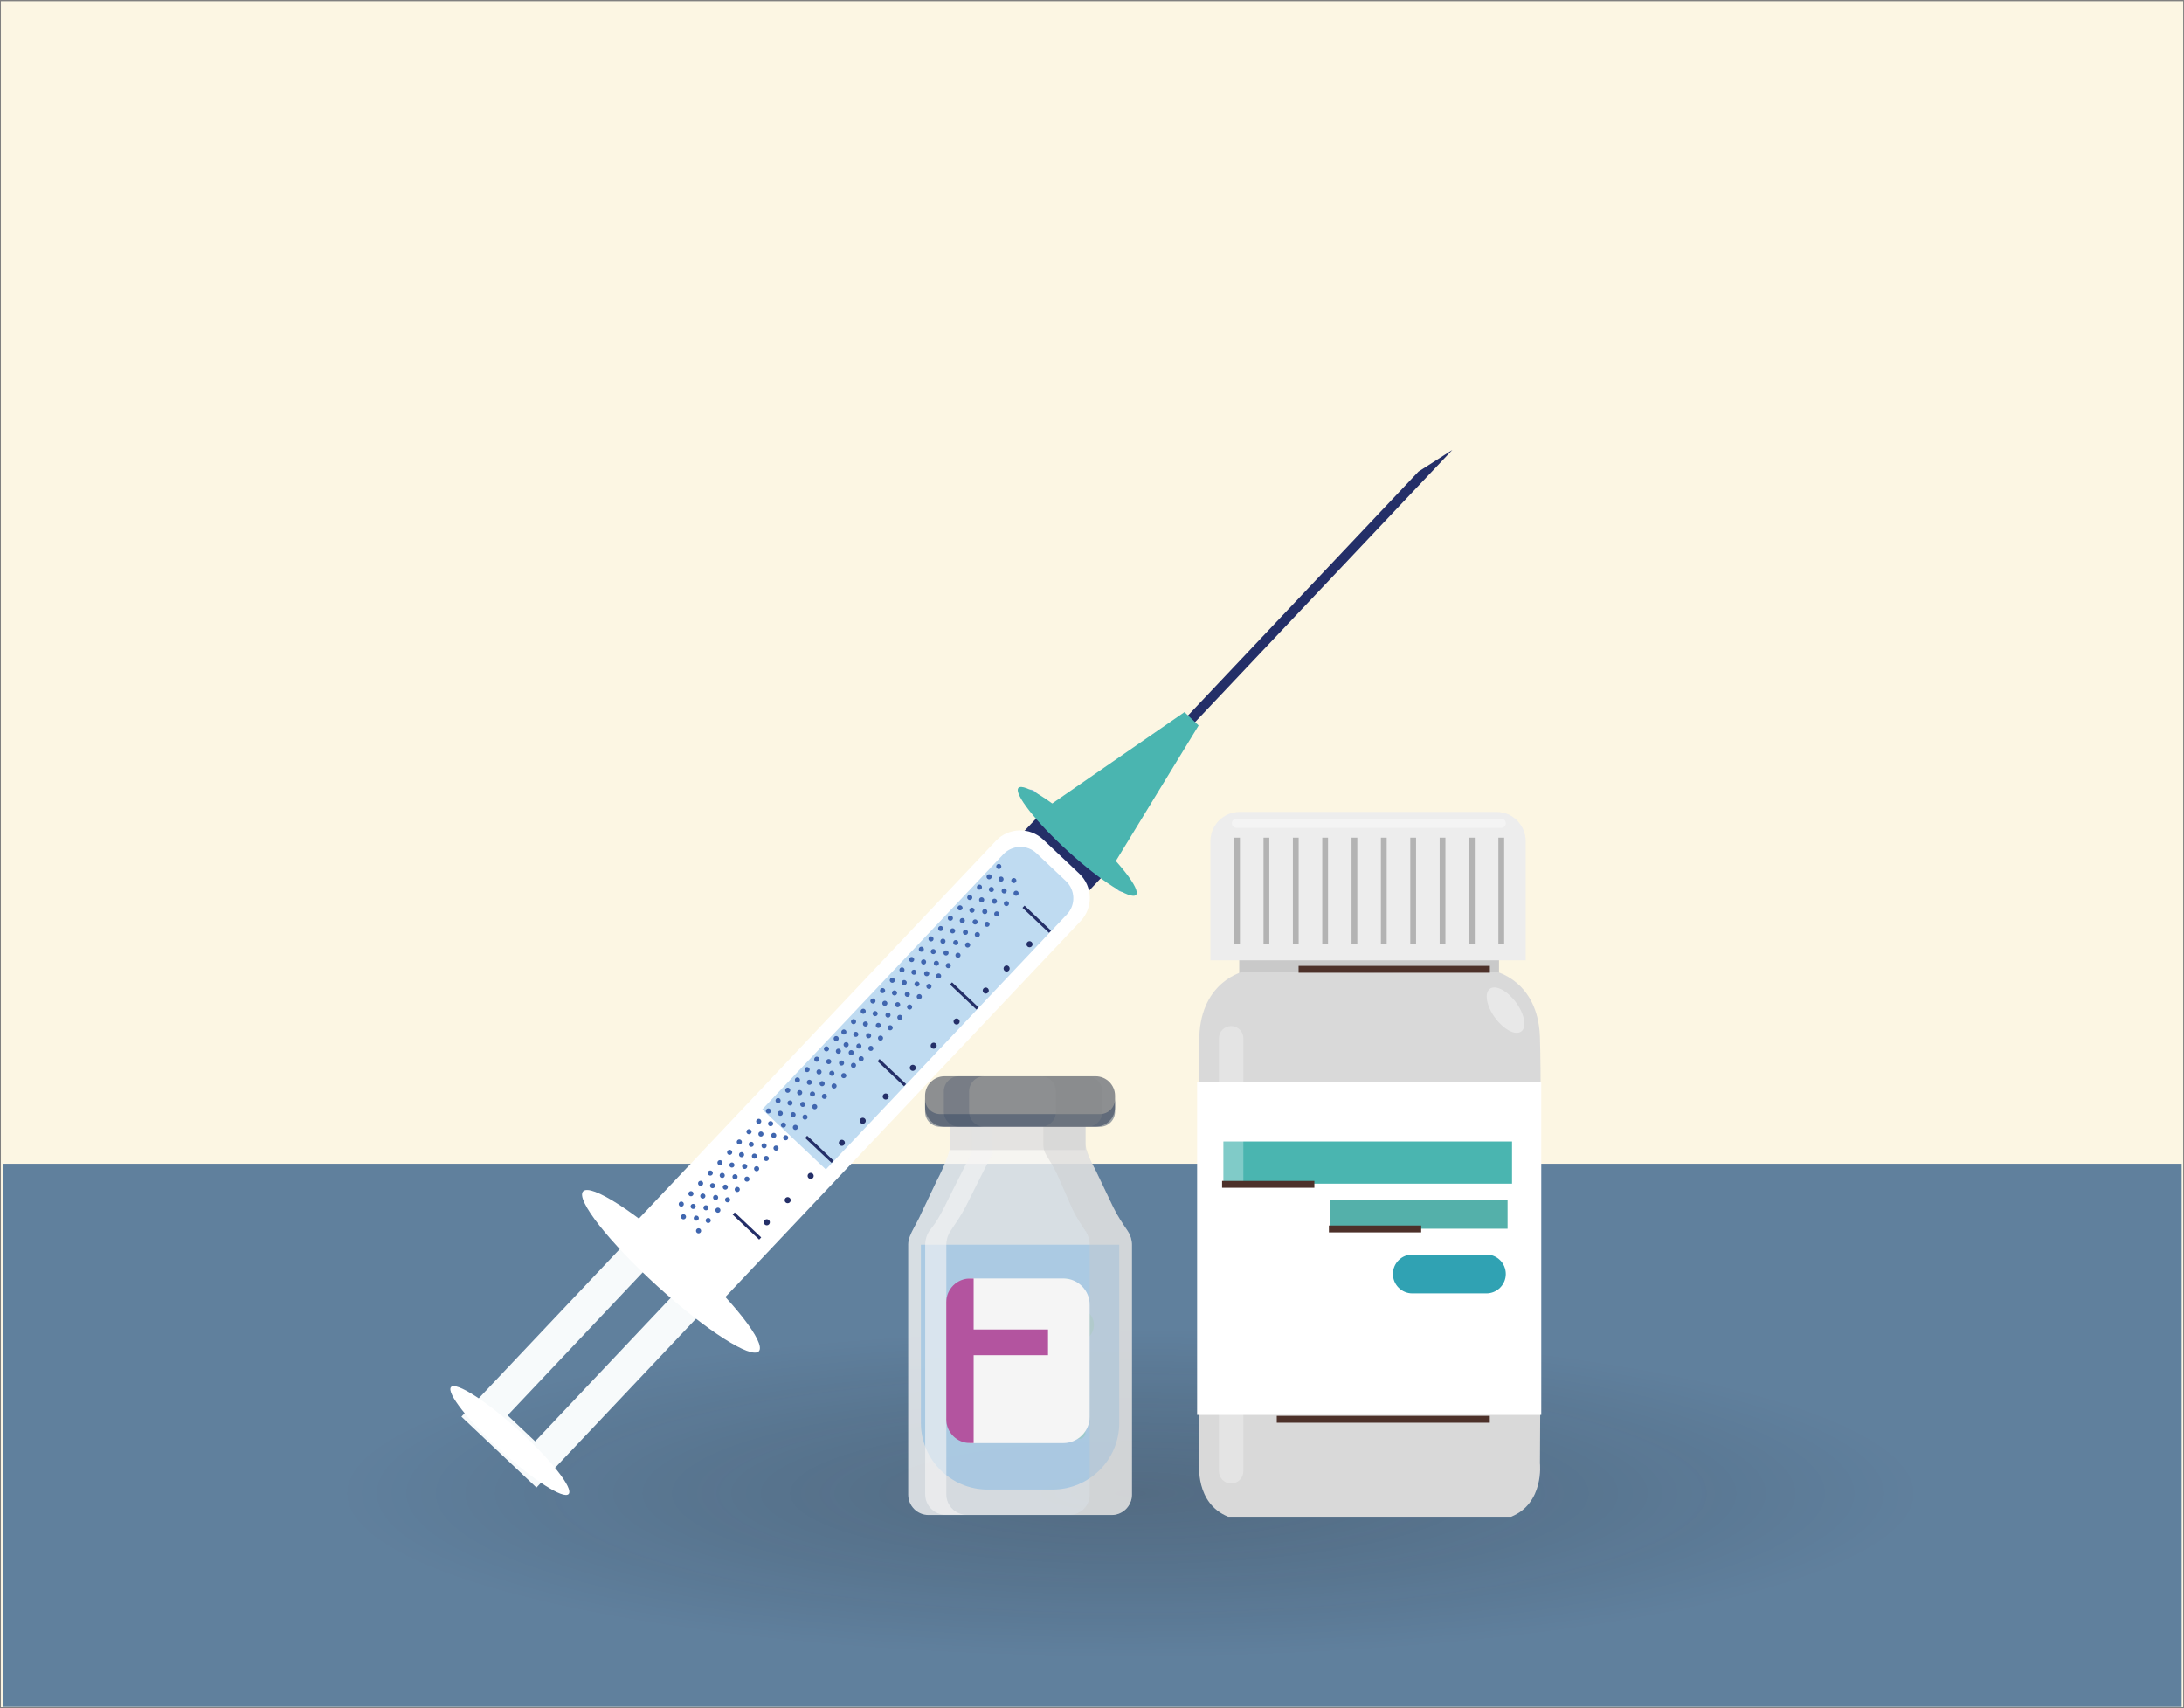 <?xml version="1.0" encoding="utf-8"?>
<!-- Generator: Adobe Illustrator 25.4.1, SVG Export Plug-In . SVG Version: 6.00 Build 0)  -->
<svg version="1.1" id="Layer_1" xmlns="http://www.w3.org/2000/svg" xmlns:xlink="http://www.w3.org/1999/xlink" x="0px" y="0px"
	 viewBox="0 0 318.32 248.97" style="enable-background:new 0 0 318.32 248.97;" xml:space="preserve">
<rect x="0" y="0" width="318.32" height="248.97" fill="#808080" stroke="none"/>
<style type="text/css">
	.st0{fill:#C7E3E5;}
	.st1{fill:#F4F6F4;}
	.st2{fill:#EFE0EA;}
	.st3{fill:#DDD0D9;}
	.st4{fill:#FFFFFF;}
	.st5{fill:#BFADB9;}
	.st6{opacity:0.13;fill:url(#SVGID_1_);}
	.st7{fill:#C8B8BF;}
	.st8{fill:#E5E5E4;}
	.st9{fill:#65546F;}
	.st10{fill:#F69871;}
	.st11{fill:#4D312A;}
	.st12{fill:#EC6E3A;}
	.st13{fill:#E13A7F;}
	.st14{fill:#F7A480;}
	.st15{fill:#4D3832;}
	.st16{fill:#593A2D;}
	.st17{fill:#F48663;}
	.st18{fill:#E9B16D;}
	.st19{fill:#C25051;}
	.st20{fill:#846D4F;}
	.st21{fill:#574D40;}
	.st22{fill:#CA9354;}
	.st23{fill:#D9A363;}
	.st24{fill:#E1F2F3;}
	.st25{clip-path:url(#SVGID_00000093891522232706277070000008998442399855189175_);}
	.st26{fill:#94CB77;}
	.st27{fill:#82C567;}
	.st28{opacity:0.25;}
	.st29{fill:#42B585;}
	.st30{fill:#5DBB5C;}
	.st31{fill:#4AB64D;}
	.st32{fill:#59BE92;}
	.st33{fill:#4BBB8B;}
	.st34{fill:#F5F5C9;}
	.st35{fill:#FFF172;}
	.st36{clip-path:url(#SVGID_00000063594818836051046070000017182650238395894440_);}
	.st37{opacity:0.49;fill:#FFFFFF;}
	.st38{fill:#B5DDC0;}
	.st39{fill:#59C4C6;}
	.st40{fill:#53B9B1;}
	.st41{fill:#3BAFA2;}
	.st42{fill:#76C6A6;}
	.st43{fill:#82CDBE;}
	.st44{fill:#749BB1;}
	.st45{fill:#EAE3C2;}
	.st46{fill:#54BAC6;}
	.st47{fill:#76C9B8;}
	.st48{clip-path:url(#SVGID_00000123410852815097006430000016338875480246953091_);}
	.st49{opacity:0.17;fill:#68AB57;}
	.st50{fill:#81D1E1;}
	.st51{fill:#A3DCF0;}
	.st52{fill:#633A24;}
	.st53{fill:#F0636F;}
	.st54{fill:#238656;}
	.st55{fill:#F48561;}
	.st56{fill:#8B6047;}
	.st57{fill:#993232;}
	.st58{fill:#FCB73F;}
	.st59{fill:#FCF6E3;}
	.st60{fill:#60809D;}
	.st61{opacity:0.21;fill:url(#SVGID_00000117668744809305788570000018283964380807946911_);}
	.st62{fill:#C9C9C9;}
	.st63{fill:#D9D9D9;}
	.st64{fill:#4AB5B0;}
	.st65{fill:#54B0AA;}
	.st66{opacity:0.3;fill:#FFFFFF;}
	.st67{fill:#EDEDED;}
	.st68{fill:none;stroke:#B3B3B3;stroke-width:0.842;stroke-miterlimit:10;}
	.st69{opacity:0.4;fill:#FFFFFF;}
	.st70{fill:#30A2B3;}
	.st71{fill:none;stroke:#4D312A;stroke-miterlimit:10;}
	.st72{fill:#242F68;}
	.st73{fill:none;stroke:#F7FAFB;stroke-width:4.763;stroke-miterlimit:10;}
	.st74{fill:#7DB6E3;}
	.st75{opacity:0.49;fill:#7DB6E3;}
	.st76{fill:#4066AF;}
	.st77{opacity:0.8;fill:#F5F5F5;}
	.st78{opacity:0.51;}
	.st79{fill:#93CBB9;}
	.st80{fill:#F5F5F5;}
	.st81{fill:#B3549F;}
	.st82{opacity:0.42;fill:#CBCBCA;}
	.st83{opacity:0.63;fill:#F5F5F5;}
	.st84{fill:#8D8F91;}
	.st85{opacity:0.48;fill:#304361;}
	.st86{opacity:0.3;fill:#838587;}
	.st87{opacity:0.23;fill:#304361;}
</style>
<g>
	<g>
		<rect x="0.13" y="0.18" class="st59" width="318.07" height="248.62"/>
		<rect x="0.47" y="169.61" class="st60" width="317.51" height="79.15"/>
	</g>
	
		<radialGradient id="SVGID_1_" cx="-130.373" cy="-403.05" r="72.559" gradientTransform="matrix(1.588 0 0 0.33 371.785 350.65)" gradientUnits="userSpaceOnUse">
		<stop  offset="0" style="stop-color:#231F20"/>
		<stop  offset="1" style="stop-color:#000000;stop-opacity:0"/>
	</radialGradient>
	<ellipse style="opacity:0.21;fill:url(#SVGID_1_);" cx="164.74" cy="217.77" rx="118.03" ry="27.18"/>
	<g>
		<g>
			<rect x="180.62" y="139.23" class="st62" width="37.86" height="5.18"/>
			<path class="st63" d="M224.44,151.02c-0.32-8.09-6.47-9.43-6.47-9.43l-18.35,0.18l-18.35-0.18c0,0-6.15,1.34-6.47,9.43
				c-0.32,8.09,0,62.26,0,62.26s-0.65,5.82,4.21,7.77h20.52h0.19h20.52c4.85-1.94,4.21-7.77,4.21-7.77S224.76,159.11,224.44,151.02z
				"/>
			<rect x="174.48" y="157.67" class="st4" width="50.16" height="48.54"/>
			<rect x="178.31" y="166.36" class="st64" width="42.07" height="6.15"/>
			<rect x="193.84" y="174.87" class="st65" width="25.89" height="4.21"/>
			<path class="st66" d="M181.22,214.42c0,0.98-0.8,1.78-1.78,1.78l0,0c-0.98,0-1.78-0.8-1.78-1.78v-63.1c0-0.98,0.8-1.78,1.78-1.78
				l0,0c0.98,0,1.78,0.8,1.78,1.78V214.42z"/>
			<path class="st67" d="M176.42,139.96v-17.37c0-2.35,1.91-4.26,4.26-4.26h37.43c2.35,0,4.26,1.91,4.26,4.26v17.37"/>
			<g>
				<line class="st68" x1="180.3" y1="122.08" x2="180.3" y2="137.61"/>
				<line class="st68" x1="184.58" y1="122.08" x2="184.58" y2="137.61"/>
				<line class="st68" x1="188.86" y1="122.08" x2="188.86" y2="137.61"/>
				<line class="st68" x1="193.14" y1="122.08" x2="193.14" y2="137.61"/>
				<line class="st68" x1="197.41" y1="122.08" x2="197.41" y2="137.61"/>
				<line class="st68" x1="201.69" y1="122.08" x2="201.69" y2="137.61"/>
				<line class="st68" x1="205.97" y1="122.08" x2="205.97" y2="137.61"/>
				<line class="st68" x1="210.25" y1="122.08" x2="210.25" y2="137.61"/>
				<line class="st68" x1="214.53" y1="122.08" x2="214.53" y2="137.61"/>
				<line class="st68" x1="218.81" y1="122.08" x2="218.81" y2="137.61"/>
			</g>
			<path class="st69" d="M219.47,119.98c0,0.37-0.3,0.67-0.67,0.67h-38.58c-0.37,0-0.67-0.3-0.67-0.67l0,0
				c0-0.37,0.3-0.68,0.67-0.68h38.58C219.17,119.3,219.47,119.6,219.47,119.98L219.47,119.98z"/>
			<path class="st70" d="M219.47,185.67c0,1.56-1.27,2.83-2.83,2.83h-10.79c-1.56,0-2.83-1.27-2.83-2.83l0,0
				c0-1.57,1.27-2.83,2.83-2.83h10.79C218.2,182.83,219.47,184.1,219.47,185.67L219.47,185.67z"/>
			<path class="st69" d="M221.72,150.33c-0.84,0.62-2.54-0.27-3.81-1.99c-1.26-1.72-1.6-3.61-0.76-4.23
				c0.84-0.62,2.54,0.27,3.81,1.99C222.22,147.83,222.56,149.72,221.72,150.33z"/>
		</g>
		<line class="st71" x1="189.27" y1="141.27" x2="217.15" y2="141.27"/>
		<line class="st71" x1="186.09" y1="206.85" x2="217.14" y2="206.85"/>
		<line class="st71" x1="178.12" y1="172.61" x2="191.57" y2="172.61"/>
		<line class="st71" x1="193.69" y1="179.11" x2="207.14" y2="179.11"/>
	</g>
	<g>
		
			<rect x="149.05" y="121.2" transform="matrix(0.727 0.687 -0.687 0.727 127.552 -72.946)" class="st72" width="12.83" height="5.31"/>
		<g>
			
				<rect x="84.79" y="170.67" transform="matrix(0.727 0.687 -0.687 0.727 157.388 -8.936)" class="st73" width="10.28" height="45.36"/>
		</g>
		<path class="st4" d="M104.87,189.93l-12.36-11.69l52.63-55.69c1.86-1.96,4.95-2.05,6.91-0.19l5.26,4.97
			c1.96,1.86,2.05,4.95,0.19,6.91L104.87,189.93z"/>
		<path class="st74" d="M162.93,129.71l-13.57-12.83c-0.38-0.36-0.39-0.95-0.04-1.33l0.17-0.18c0.36-0.38,0.95-0.39,1.33-0.04
			l13.57,12.83c0.38,0.36,0.39,0.95,0.04,1.33l-0.17,0.18C163.9,130.05,163.31,130.07,162.93,129.71z"/>
		<polygon class="st72" points="164.45,115.54 163.42,114.57 206.75,68.72 211.68,65.57 		"/>
		<polygon class="st64" points="162.24,126.13 152.97,117.37 172.64,103.78 174.7,105.73 		"/>
		<path class="st75" d="M120.37,170.44l-9.27-8.76l35.14-37.18c1.3-1.37,3.47-1.44,4.84-0.14l4.29,4.06
			c1.37,1.3,1.44,3.47,0.14,4.84L120.37,170.44z"/>
		<g>
			<g>
				
					<rect x="150.84" y="131.34" transform="matrix(0.687 -0.727 0.727 0.687 -50.082 151.736)" class="st72" width="0.44" height="5.31"/>
				
					<rect x="140.27" y="142.51" transform="matrix(0.687 -0.727 0.727 0.687 -61.509 147.559)" class="st72" width="0.44" height="5.31"/>
				
					<rect x="129.71" y="153.68" transform="matrix(0.687 -0.727 0.727 0.687 -72.936 143.382)" class="st72" width="0.44" height="5.31"/>
				
					<rect x="119.15" y="164.86" transform="matrix(0.687 -0.727 0.727 0.687 -84.363 139.206)" class="st72" width="0.44" height="5.31"/>
				
					<rect x="108.59" y="176.03" transform="matrix(0.687 -0.727 0.727 0.687 -95.79 135.029)" class="st72" width="0.44" height="5.31"/>
			</g>
			<g>
				<g>
					<path class="st72" d="M150.38,137.92c-0.17,0.18-0.45,0.19-0.63,0.02c-0.18-0.17-0.19-0.45-0.02-0.63
						c0.17-0.18,0.45-0.19,0.63-0.02C150.54,137.46,150.55,137.74,150.38,137.92z"/>
					<path class="st72" d="M144,144.67c-0.17,0.18-0.45,0.19-0.63,0.02c-0.18-0.17-0.19-0.45-0.02-0.63
						c0.17-0.18,0.45-0.19,0.63-0.02C144.16,144.22,144.17,144.5,144,144.67z"/>
				</g>
				<path class="st72" d="M147.04,141.46c-0.17,0.18-0.45,0.19-0.63,0.02c-0.18-0.17-0.19-0.45-0.02-0.63
					c0.17-0.18,0.45-0.19,0.63-0.02C147.2,141,147.21,141.28,147.04,141.46z"/>
			</g>
			<g>
				<g>
					<path class="st72" d="M139.75,149.18c-0.17,0.18-0.45,0.19-0.63,0.02c-0.18-0.17-0.19-0.45-0.02-0.63
						c0.17-0.18,0.45-0.19,0.63-0.02C139.91,148.72,139.92,149,139.75,149.18z"/>
					<path class="st72" d="M133.37,155.93c-0.17,0.18-0.45,0.19-0.63,0.02c-0.18-0.17-0.19-0.45-0.02-0.63
						c0.17-0.18,0.45-0.19,0.63-0.02C133.53,155.47,133.53,155.75,133.37,155.93z"/>
				</g>
				<path class="st72" d="M136.41,152.71c-0.17,0.18-0.45,0.19-0.63,0.02c-0.18-0.17-0.19-0.45-0.02-0.63
					c0.17-0.18,0.45-0.19,0.63-0.02S136.57,152.54,136.41,152.71z"/>
			</g>
			<g>
				<g>
					<path class="st72" d="M129.42,160.11c-0.17,0.18-0.45,0.19-0.63,0.02c-0.18-0.17-0.19-0.45-0.02-0.63
						c0.17-0.18,0.45-0.19,0.63-0.02C129.58,159.65,129.58,159.93,129.42,160.11z"/>
					<path class="st72" d="M123.03,166.86c-0.17,0.18-0.45,0.19-0.63,0.02c-0.18-0.17-0.19-0.45-0.02-0.63
						c0.17-0.18,0.45-0.19,0.63-0.02C123.19,166.4,123.2,166.68,123.03,166.86z"/>
				</g>
				<path class="st72" d="M126.07,163.65c-0.17,0.18-0.45,0.19-0.63,0.02c-0.18-0.17-0.19-0.45-0.02-0.63
					c0.17-0.18,0.45-0.19,0.63-0.02C126.23,163.19,126.24,163.47,126.07,163.65z"/>
			</g>
			<g>
				<g>
					<path class="st72" d="M118.48,171.68c-0.17,0.18-0.45,0.19-0.63,0.02c-0.18-0.17-0.19-0.45-0.02-0.63
						c0.17-0.18,0.45-0.19,0.63-0.02C118.64,171.23,118.64,171.51,118.48,171.68z"/>
					<path class="st72" d="M112.09,178.44c-0.17,0.18-0.45,0.19-0.63,0.02c-0.18-0.17-0.19-0.45-0.02-0.63
						c0.17-0.18,0.45-0.19,0.63-0.02C112.25,177.98,112.26,178.26,112.09,178.44z"/>
				</g>
				<path class="st72" d="M115.13,175.22c-0.17,0.18-0.45,0.19-0.63,0.02c-0.18-0.17-0.19-0.45-0.02-0.63
					c0.17-0.18,0.45-0.19,0.63-0.02C115.29,174.76,115.3,175.04,115.13,175.22z"/>
			</g>
		</g>
		<g>
			<g>
				<path class="st76" d="M122.15,151.62c-0.14,0.15-0.38,0.16-0.53,0.02c-0.15-0.14-0.16-0.38-0.02-0.53
					c0.14-0.15,0.38-0.16,0.53-0.02C122.28,151.23,122.29,151.46,122.15,151.62z"/>
				<path class="st76" d="M120.73,153.12c-0.14,0.15-0.38,0.16-0.53,0.02c-0.15-0.14-0.16-0.38-0.02-0.53
					c0.14-0.15,0.38-0.16,0.53-0.02C120.87,152.73,120.88,152.97,120.73,153.12z"/>
				<path class="st76" d="M119.32,154.63c-0.14,0.15-0.38,0.16-0.53,0.02c-0.15-0.14-0.16-0.38-0.02-0.53
					c0.14-0.15,0.38-0.16,0.53-0.02C119.46,154.24,119.46,154.48,119.32,154.63z"/>
				<path class="st76" d="M117.91,156.14c-0.14,0.15-0.38,0.16-0.53,0.02c-0.15-0.14-0.16-0.38-0.02-0.53
					c0.14-0.15,0.38-0.16,0.53-0.02C118.05,155.75,118.05,155.99,117.91,156.14z"/>
				<path class="st76" d="M116.5,157.65c-0.14,0.15-0.38,0.16-0.53,0.02c-0.15-0.14-0.16-0.38-0.02-0.53
					c0.14-0.15,0.38-0.16,0.53-0.02C116.63,157.26,116.64,157.5,116.5,157.65z"/>
				<path class="st76" d="M115.09,159.15c-0.14,0.15-0.38,0.16-0.53,0.02c-0.15-0.14-0.16-0.38-0.02-0.53s0.38-0.16,0.53-0.02
					C115.22,158.77,115.23,159,115.09,159.15z"/>
				<path class="st76" d="M113.68,160.66c-0.14,0.15-0.38,0.16-0.53,0.02c-0.15-0.14-0.16-0.38-0.02-0.53
					c0.14-0.15,0.38-0.16,0.53-0.02C113.81,160.27,113.82,160.51,113.68,160.66z"/>
				<path class="st76" d="M112.27,162.17c-0.14,0.15-0.38,0.16-0.53,0.02c-0.15-0.14-0.16-0.38-0.02-0.53s0.38-0.16,0.53-0.02
					C112.4,161.78,112.41,162.02,112.27,162.17z"/>
				<path class="st76" d="M110.86,163.68c-0.14,0.15-0.38,0.16-0.53,0.02c-0.15-0.14-0.16-0.38-0.02-0.53s0.38-0.16,0.53-0.02
					C110.99,163.29,111,163.53,110.86,163.68z"/>
				<path class="st76" d="M109.44,165.19c-0.14,0.15-0.38,0.16-0.53,0.02c-0.15-0.14-0.16-0.38-0.02-0.53s0.38-0.16,0.53-0.02
					C109.58,164.8,109.59,165.03,109.44,165.19z"/>
				<path class="st76" d="M108.03,166.69c-0.14,0.15-0.38,0.16-0.53,0.02c-0.15-0.14-0.16-0.38-0.02-0.53s0.38-0.16,0.53-0.02
					C108.17,166.3,108.17,166.54,108.03,166.69z"/>
				<path class="st76" d="M106.62,168.2c-0.14,0.15-0.38,0.16-0.53,0.02c-0.15-0.14-0.16-0.38-0.02-0.53
					c0.14-0.15,0.38-0.16,0.53-0.02C106.76,167.81,106.76,168.05,106.62,168.2z"/>
				<path class="st76" d="M105.21,169.71c-0.14,0.15-0.38,0.16-0.53,0.02c-0.15-0.14-0.16-0.38-0.02-0.53
					c0.14-0.15,0.38-0.16,0.53-0.02C105.34,169.32,105.35,169.56,105.21,169.71z"/>
				<path class="st76" d="M103.8,171.22c-0.14,0.15-0.38,0.16-0.53,0.02c-0.15-0.14-0.16-0.38-0.02-0.53
					c0.14-0.15,0.38-0.16,0.53-0.02C103.93,170.83,103.94,171.06,103.8,171.22z"/>
				<path class="st76" d="M102.39,172.72c-0.14,0.15-0.38,0.16-0.53,0.02c-0.15-0.14-0.16-0.38-0.02-0.53
					c0.14-0.15,0.38-0.16,0.53-0.02C102.52,172.33,102.53,172.57,102.39,172.72z"/>
				<path class="st76" d="M100.98,174.23c-0.14,0.15-0.38,0.16-0.53,0.02c-0.15-0.14-0.16-0.38-0.02-0.53
					c0.14-0.15,0.38-0.16,0.53-0.02C101.11,173.84,101.12,174.08,100.98,174.23z"/>
				<path class="st76" d="M99.57,175.74c-0.14,0.15-0.38,0.16-0.53,0.02c-0.15-0.14-0.16-0.38-0.02-0.53
					c0.14-0.15,0.38-0.16,0.53-0.02C99.7,175.35,99.71,175.59,99.57,175.74z"/>
			</g>
			<g>
				<path class="st76" d="M124.34,153.67c-0.14,0.15-0.38,0.16-0.53,0.02c-0.15-0.14-0.16-0.38-0.02-0.53
					c0.14-0.15,0.38-0.16,0.53-0.02C124.47,153.28,124.48,153.52,124.34,153.67z"/>
				<path class="st76" d="M122.93,155.18c-0.14,0.15-0.38,0.16-0.53,0.02c-0.15-0.14-0.16-0.38-0.02-0.53
					c0.14-0.15,0.38-0.16,0.53-0.02C123.06,154.79,123.07,155.02,122.93,155.18z"/>
				<path class="st76" d="M121.52,156.68c-0.14,0.15-0.38,0.16-0.53,0.02c-0.15-0.14-0.16-0.38-0.02-0.53
					c0.14-0.15,0.38-0.16,0.53-0.02C121.65,156.29,121.66,156.53,121.52,156.68z"/>
				<path class="st76" d="M120.1,158.19c-0.14,0.15-0.38,0.16-0.53,0.02c-0.15-0.14-0.16-0.38-0.02-0.53
					c0.14-0.15,0.38-0.16,0.53-0.02C120.24,157.8,120.25,158.04,120.1,158.19z"/>
				<path class="st76" d="M118.69,159.7c-0.14,0.15-0.38,0.16-0.53,0.02c-0.15-0.14-0.16-0.38-0.02-0.53s0.38-0.16,0.53-0.02
					C118.83,159.31,118.84,159.55,118.69,159.7z"/>
				<path class="st76" d="M117.28,161.21c-0.14,0.15-0.38,0.16-0.53,0.02c-0.15-0.14-0.16-0.38-0.02-0.53
					c0.14-0.15,0.38-0.16,0.53-0.02C117.42,160.82,117.42,161.06,117.28,161.21z"/>
				<path class="st76" d="M115.87,162.71c-0.14,0.15-0.38,0.16-0.53,0.02c-0.15-0.14-0.16-0.38-0.02-0.53
					c0.14-0.15,0.38-0.16,0.53-0.02C116,162.33,116.01,162.56,115.87,162.71z"/>
				<path class="st76" d="M114.46,164.22c-0.14,0.15-0.38,0.16-0.53,0.02c-0.15-0.14-0.16-0.38-0.02-0.53
					c0.14-0.15,0.38-0.16,0.53-0.02C114.59,163.83,114.6,164.07,114.46,164.22z"/>
				<path class="st76" d="M113.05,165.73c-0.14,0.15-0.38,0.16-0.53,0.02c-0.15-0.14-0.16-0.38-0.02-0.53
					c0.14-0.15,0.38-0.16,0.53-0.02C113.18,165.34,113.19,165.58,113.05,165.73z"/>
				<path class="st76" d="M111.64,167.24c-0.14,0.15-0.38,0.16-0.53,0.02c-0.15-0.14-0.16-0.38-0.02-0.53
					c0.14-0.15,0.38-0.16,0.53-0.02C111.77,166.85,111.78,167.09,111.64,167.24z"/>
				<path class="st76" d="M110.23,168.75c-0.14,0.15-0.38,0.16-0.53,0.02c-0.15-0.14-0.16-0.38-0.02-0.53
					c0.14-0.15,0.38-0.16,0.53-0.02C110.36,168.36,110.37,168.59,110.23,168.75z"/>
				<path class="st76" d="M108.81,170.25c-0.14,0.15-0.38,0.16-0.53,0.02c-0.15-0.14-0.16-0.38-0.02-0.53
					c0.14-0.15,0.38-0.16,0.53-0.02C108.95,169.86,108.96,170.1,108.81,170.25z"/>
				<path class="st76" d="M107.4,171.76c-0.14,0.15-0.38,0.16-0.53,0.02c-0.15-0.14-0.16-0.38-0.02-0.53
					c0.14-0.15,0.38-0.16,0.53-0.02C107.54,171.37,107.55,171.61,107.4,171.76z"/>
				<path class="st76" d="M105.99,173.27c-0.14,0.15-0.38,0.16-0.53,0.02c-0.15-0.14-0.16-0.38-0.02-0.53
					c0.14-0.15,0.38-0.16,0.53-0.02C106.13,172.88,106.13,173.12,105.99,173.27z"/>
				<path class="st76" d="M104.58,174.78c-0.14,0.15-0.38,0.16-0.53,0.02c-0.15-0.14-0.16-0.38-0.02-0.53
					c0.14-0.15,0.38-0.16,0.53-0.02C104.71,174.39,104.72,174.62,104.58,174.78z"/>
				<path class="st76" d="M103.17,176.28c-0.14,0.15-0.38,0.16-0.53,0.02c-0.15-0.14-0.16-0.38-0.02-0.53
					c0.14-0.15,0.38-0.16,0.53-0.02C103.3,175.9,103.31,176.13,103.17,176.28z"/>
				<path class="st76" d="M101.76,177.79c-0.14,0.15-0.38,0.16-0.53,0.02c-0.15-0.14-0.16-0.38-0.02-0.53
					c0.14-0.15,0.38-0.16,0.53-0.02C101.89,177.4,101.9,177.64,101.76,177.79z"/>
			</g>
			<g>
				<path class="st76" d="M122.47,153.46c-0.14,0.15-0.38,0.16-0.53,0.02c-0.15-0.14-0.16-0.38-0.02-0.53
					c0.14-0.15,0.38-0.16,0.53-0.02C122.61,153.08,122.61,153.31,122.47,153.46z"/>
				<path class="st76" d="M121.06,154.97c-0.14,0.15-0.38,0.16-0.53,0.02c-0.15-0.14-0.16-0.38-0.02-0.53
					c0.14-0.15,0.38-0.16,0.53-0.02C121.19,154.58,121.2,154.82,121.06,154.97z"/>
				<path class="st76" d="M119.65,156.48c-0.14,0.15-0.38,0.16-0.53,0.02c-0.15-0.14-0.16-0.38-0.02-0.53
					c0.14-0.15,0.38-0.16,0.53-0.02C119.78,156.09,119.79,156.33,119.65,156.48z"/>
				<path class="st76" d="M118.24,157.99c-0.14,0.15-0.38,0.16-0.53,0.02c-0.15-0.14-0.16-0.38-0.02-0.53
					c0.14-0.15,0.38-0.16,0.53-0.02C118.37,157.6,118.38,157.84,118.24,157.99z"/>
				<path class="st76" d="M116.83,159.5c-0.14,0.15-0.38,0.16-0.53,0.02c-0.15-0.14-0.16-0.38-0.02-0.53
					c0.14-0.15,0.38-0.16,0.53-0.02C116.96,159.11,116.97,159.34,116.83,159.5z"/>
				<path class="st76" d="M115.42,161c-0.14,0.15-0.38,0.16-0.53,0.02c-0.15-0.14-0.16-0.38-0.02-0.53
					c0.14-0.15,0.38-0.16,0.53-0.02C115.55,160.61,115.56,160.85,115.42,161z"/>
				<path class="st76" d="M114,162.51c-0.14,0.15-0.38,0.16-0.53,0.02c-0.15-0.14-0.16-0.38-0.02-0.53
					c0.14-0.15,0.38-0.16,0.53-0.02C114.14,162.12,114.15,162.36,114,162.51z"/>
				<path class="st76" d="M112.59,164.02c-0.14,0.15-0.38,0.16-0.53,0.02c-0.15-0.14-0.16-0.38-0.02-0.53
					c0.14-0.15,0.38-0.16,0.53-0.02C112.73,163.63,112.74,163.87,112.59,164.02z"/>
				<path class="st76" d="M111.18,165.53c-0.14,0.15-0.38,0.16-0.53,0.02c-0.15-0.14-0.16-0.38-0.02-0.53
					c0.14-0.15,0.38-0.16,0.53-0.02C111.32,165.14,111.32,165.37,111.18,165.53z"/>
				<path class="st76" d="M109.77,167.03c-0.14,0.15-0.38,0.16-0.53,0.02c-0.15-0.14-0.16-0.38-0.02-0.53
					c0.14-0.15,0.38-0.16,0.53-0.02C109.9,166.64,109.91,166.88,109.77,167.03z"/>
				<path class="st76" d="M108.36,168.54c-0.14,0.15-0.38,0.16-0.53,0.02c-0.15-0.14-0.16-0.38-0.02-0.53
					c0.14-0.15,0.38-0.16,0.53-0.02C108.49,168.15,108.5,168.39,108.36,168.54z"/>
				<path class="st76" d="M106.95,170.05c-0.14,0.15-0.38,0.16-0.53,0.02c-0.15-0.14-0.16-0.38-0.02-0.53
					c0.14-0.15,0.38-0.16,0.53-0.02C107.08,169.66,107.09,169.9,106.95,170.05z"/>
				<path class="st76" d="M105.54,171.56c-0.14,0.15-0.38,0.16-0.53,0.02c-0.15-0.14-0.16-0.38-0.02-0.53
					c0.14-0.15,0.38-0.16,0.53-0.02C105.67,171.17,105.68,171.41,105.54,171.56z"/>
				<path class="st76" d="M104.13,173.06c-0.14,0.15-0.38,0.16-0.53,0.02c-0.15-0.14-0.16-0.38-0.02-0.53
					c0.14-0.15,0.38-0.16,0.53-0.02C104.26,172.68,104.27,172.91,104.13,173.06z"/>
				<path class="st76" d="M102.71,174.57c-0.14,0.15-0.38,0.16-0.53,0.02c-0.15-0.14-0.16-0.38-0.02-0.53
					c0.14-0.15,0.38-0.16,0.53-0.02C102.85,174.18,102.86,174.42,102.71,174.57z"/>
				<path class="st76" d="M101.3,176.08c-0.14,0.15-0.38,0.16-0.53,0.02c-0.15-0.14-0.16-0.38-0.02-0.53
					c0.14-0.15,0.38-0.16,0.53-0.02C101.44,175.69,101.44,175.93,101.3,176.08z"/>
				<path class="st76" d="M99.89,177.59c-0.14,0.15-0.38,0.16-0.53,0.02c-0.15-0.14-0.16-0.38-0.02-0.53
					c0.14-0.15,0.38-0.16,0.53-0.02C100.03,177.2,100.03,177.44,99.89,177.59z"/>
			</g>
			<g>
				<path class="st76" d="M124.67,155.52c-0.14,0.15-0.38,0.16-0.53,0.02c-0.15-0.14-0.16-0.38-0.02-0.53
					c0.14-0.15,0.38-0.16,0.53-0.02C124.8,155.13,124.81,155.37,124.67,155.52z"/>
				<path class="st76" d="M123.25,157.02c-0.14,0.15-0.38,0.16-0.53,0.02c-0.15-0.14-0.16-0.38-0.02-0.53
					c0.14-0.15,0.38-0.16,0.53-0.02C123.39,156.64,123.4,156.87,123.25,157.02z"/>
				<path class="st76" d="M121.84,158.53c-0.14,0.15-0.38,0.16-0.53,0.02c-0.15-0.14-0.16-0.38-0.02-0.53
					c0.14-0.15,0.38-0.16,0.53-0.02C121.98,158.14,121.98,158.38,121.84,158.53z"/>
				<path class="st76" d="M120.43,160.04c-0.14,0.15-0.38,0.16-0.53,0.02c-0.15-0.14-0.16-0.38-0.02-0.53
					c0.14-0.15,0.38-0.16,0.53-0.02C120.57,159.65,120.57,159.89,120.43,160.04z"/>
				<path class="st76" d="M119.02,161.55c-0.14,0.15-0.38,0.16-0.53,0.02c-0.15-0.14-0.16-0.38-0.02-0.53
					c0.14-0.15,0.38-0.16,0.53-0.02C119.15,161.16,119.16,161.4,119.02,161.55z"/>
				<path class="st76" d="M117.61,163.06c-0.14,0.15-0.38,0.16-0.53,0.02c-0.15-0.14-0.16-0.38-0.02-0.53
					c0.14-0.15,0.38-0.16,0.53-0.02C117.74,162.67,117.75,162.9,117.61,163.06z"/>
				<path class="st76" d="M116.2,164.56c-0.14,0.15-0.38,0.16-0.53,0.02c-0.15-0.14-0.16-0.38-0.02-0.53
					c0.14-0.15,0.38-0.16,0.53-0.02S116.34,164.41,116.2,164.56z"/>
				<path class="st76" d="M114.79,166.07c-0.14,0.15-0.38,0.16-0.53,0.02c-0.15-0.14-0.16-0.38-0.02-0.53
					c0.14-0.15,0.38-0.16,0.53-0.02C114.92,165.68,114.93,165.92,114.79,166.07z"/>
				<path class="st76" d="M113.38,167.58c-0.14,0.15-0.38,0.16-0.53,0.02c-0.15-0.14-0.16-0.38-0.02-0.53
					c0.14-0.15,0.38-0.16,0.53-0.02S113.52,167.43,113.38,167.58z"/>
				<path class="st76" d="M111.96,169.09c-0.14,0.15-0.38,0.16-0.53,0.02c-0.15-0.14-0.16-0.38-0.02-0.53
					c0.14-0.15,0.38-0.16,0.53-0.02C112.1,168.7,112.11,168.94,111.96,169.09z"/>
				<path class="st76" d="M110.55,170.59c-0.14,0.15-0.38,0.16-0.53,0.02c-0.15-0.14-0.16-0.38-0.02-0.53
					c0.14-0.15,0.38-0.16,0.53-0.02C110.69,170.21,110.69,170.44,110.55,170.59z"/>
				<path class="st76" d="M109.14,172.1c-0.14,0.15-0.38,0.16-0.53,0.02c-0.15-0.14-0.16-0.38-0.02-0.53
					c0.14-0.15,0.38-0.16,0.53-0.02C109.28,171.71,109.28,171.95,109.14,172.1z"/>
				<path class="st76" d="M107.73,173.61c-0.14,0.15-0.38,0.16-0.53,0.02c-0.15-0.14-0.16-0.38-0.02-0.53
					c0.14-0.15,0.38-0.16,0.53-0.02C107.86,173.22,107.87,173.46,107.73,173.61z"/>
				<path class="st76" d="M106.32,175.12c-0.14,0.15-0.38,0.16-0.53,0.02c-0.15-0.14-0.16-0.38-0.02-0.53
					c0.14-0.15,0.38-0.16,0.53-0.02C106.45,174.73,106.46,174.97,106.32,175.12z"/>
				<path class="st76" d="M104.91,176.63c-0.14,0.15-0.38,0.16-0.53,0.02c-0.15-0.14-0.16-0.38-0.02-0.53
					c0.14-0.15,0.38-0.16,0.53-0.02C105.04,176.24,105.05,176.47,104.91,176.63z"/>
				<path class="st76" d="M103.5,178.13c-0.14,0.15-0.38,0.16-0.53,0.02c-0.15-0.14-0.16-0.38-0.02-0.53
					c0.14-0.15,0.38-0.16,0.53-0.02C103.63,177.74,103.64,177.98,103.5,178.13z"/>
				<path class="st76" d="M102.09,179.64c-0.14,0.15-0.38,0.16-0.53,0.02c-0.15-0.14-0.16-0.38-0.02-0.53
					c0.14-0.15,0.38-0.16,0.53-0.02C102.22,179.25,102.23,179.49,102.09,179.64z"/>
			</g>
		</g>
		<g>
			<g>
				<path class="st76" d="M145.85,126.54c-0.14,0.15-0.38,0.16-0.53,0.02c-0.15-0.14-0.16-0.38-0.02-0.53
					c0.14-0.15,0.38-0.16,0.53-0.02C145.98,126.15,145.99,126.38,145.85,126.54z"/>
				<path class="st76" d="M144.44,128.04c-0.14,0.15-0.38,0.16-0.53,0.02c-0.15-0.14-0.16-0.38-0.02-0.53
					c0.14-0.15,0.38-0.16,0.53-0.02C144.57,127.65,144.58,127.89,144.44,128.04z"/>
				<path class="st76" d="M143.03,129.55c-0.14,0.15-0.38,0.16-0.53,0.02c-0.15-0.14-0.16-0.38-0.02-0.53
					c0.14-0.15,0.38-0.16,0.53-0.02C143.16,129.16,143.17,129.4,143.03,129.55z"/>
				<path class="st76" d="M141.62,131.06c-0.14,0.15-0.38,0.16-0.53,0.02c-0.15-0.14-0.16-0.38-0.02-0.53
					c0.14-0.15,0.38-0.16,0.53-0.02C141.75,130.67,141.76,130.91,141.62,131.06z"/>
				<path class="st76" d="M140.2,132.57c-0.14,0.15-0.38,0.16-0.53,0.02c-0.15-0.14-0.16-0.38-0.02-0.53
					c0.14-0.15,0.38-0.16,0.53-0.02C140.34,132.18,140.35,132.41,140.2,132.57z"/>
				<path class="st76" d="M138.79,134.07c-0.14,0.15-0.38,0.16-0.53,0.02c-0.15-0.14-0.16-0.38-0.02-0.53
					c0.14-0.15,0.38-0.16,0.53-0.02C138.93,133.69,138.94,133.92,138.79,134.07z"/>
				<path class="st76" d="M137.38,135.58c-0.14,0.15-0.38,0.16-0.53,0.02c-0.15-0.14-0.16-0.38-0.02-0.53
					c0.14-0.15,0.38-0.16,0.53-0.02C137.52,135.19,137.52,135.43,137.38,135.58z"/>
				<path class="st76" d="M135.97,137.09c-0.14,0.15-0.38,0.16-0.53,0.02c-0.15-0.14-0.16-0.38-0.02-0.53
					c0.14-0.15,0.38-0.16,0.53-0.02C136.1,136.7,136.11,136.94,135.97,137.09z"/>
				<path class="st76" d="M134.56,138.6c-0.14,0.15-0.38,0.16-0.53,0.02c-0.15-0.14-0.16-0.38-0.02-0.53
					c0.14-0.15,0.38-0.16,0.53-0.02C134.69,138.21,134.7,138.45,134.56,138.6z"/>
				<path class="st76" d="M133.15,140.1c-0.14,0.15-0.38,0.16-0.53,0.02c-0.15-0.14-0.16-0.38-0.02-0.53
					c0.14-0.15,0.38-0.16,0.53-0.02C133.28,139.72,133.29,139.95,133.15,140.1z"/>
				<path class="st76" d="M131.74,141.61c-0.14,0.15-0.38,0.16-0.53,0.02c-0.15-0.14-0.16-0.38-0.02-0.53
					c0.14-0.15,0.38-0.16,0.53-0.02C131.87,141.22,131.88,141.46,131.74,141.61z"/>
				<path class="st76" d="M130.33,143.12c-0.14,0.15-0.38,0.16-0.53,0.02c-0.15-0.14-0.16-0.38-0.02-0.53
					c0.14-0.15,0.38-0.16,0.53-0.02C130.46,142.73,130.47,142.97,130.33,143.12z"/>
				<path class="st76" d="M128.91,144.63c-0.14,0.15-0.38,0.16-0.53,0.02c-0.15-0.14-0.16-0.38-0.02-0.53
					c0.14-0.15,0.38-0.16,0.53-0.02C129.05,144.24,129.06,144.48,128.91,144.63z"/>
				<path class="st76" d="M127.5,146.14c-0.14,0.15-0.38,0.16-0.53,0.02c-0.15-0.14-0.16-0.38-0.02-0.53
					c0.14-0.15,0.38-0.16,0.53-0.02C127.64,145.75,127.65,145.98,127.5,146.14z"/>
				<path class="st76" d="M126.09,147.64c-0.14,0.15-0.38,0.16-0.53,0.02c-0.15-0.14-0.16-0.38-0.02-0.53
					c0.14-0.15,0.38-0.16,0.53-0.02C126.23,147.25,126.23,147.49,126.09,147.64z"/>
				<path class="st76" d="M124.68,149.15c-0.14,0.15-0.38,0.16-0.53,0.02s-0.16-0.38-0.02-0.53c0.14-0.15,0.38-0.16,0.53-0.02
					C124.81,148.76,124.82,149,124.68,149.15z"/>
				<path class="st76" d="M123.27,150.66c-0.14,0.15-0.38,0.16-0.53,0.02c-0.15-0.14-0.16-0.38-0.02-0.53
					c0.14-0.15,0.38-0.16,0.53-0.02C123.4,150.27,123.41,150.51,123.27,150.66z"/>
			</g>
			<g>
				<path class="st76" d="M148.04,128.59c-0.14,0.15-0.38,0.16-0.53,0.02c-0.15-0.14-0.16-0.38-0.02-0.53
					c0.14-0.15,0.38-0.16,0.53-0.02C148.18,128.2,148.18,128.44,148.04,128.59z"/>
				<path class="st76" d="M146.63,130.1c-0.14,0.15-0.38,0.16-0.53,0.02c-0.15-0.14-0.16-0.38-0.02-0.53
					c0.14-0.15,0.38-0.16,0.53-0.02C146.77,129.71,146.77,129.94,146.63,130.1z"/>
				<path class="st76" d="M145.22,131.6c-0.14,0.15-0.38,0.16-0.53,0.02c-0.15-0.14-0.16-0.38-0.02-0.53
					c0.14-0.15,0.38-0.16,0.53-0.02C145.35,131.21,145.36,131.45,145.22,131.6z"/>
				<path class="st76" d="M143.81,133.11c-0.14,0.15-0.38,0.16-0.53,0.02c-0.15-0.14-0.16-0.38-0.02-0.53
					c0.14-0.15,0.38-0.16,0.53-0.02C143.94,132.72,143.95,132.96,143.81,133.11z"/>
				<path class="st76" d="M142.4,134.62c-0.14,0.15-0.38,0.16-0.53,0.02c-0.15-0.14-0.16-0.38-0.02-0.53
					c0.14-0.15,0.38-0.16,0.53-0.02C142.53,134.23,142.54,134.47,142.4,134.62z"/>
				<path class="st76" d="M140.99,136.13c-0.14,0.15-0.38,0.16-0.53,0.02s-0.16-0.38-0.02-0.53c0.14-0.15,0.38-0.16,0.53-0.02
					C141.12,135.74,141.13,135.98,140.99,136.13z"/>
				<path class="st76" d="M139.58,137.63c-0.14,0.15-0.38,0.16-0.53,0.02s-0.16-0.38-0.02-0.53c0.14-0.15,0.38-0.16,0.53-0.02
					C139.71,137.25,139.72,137.48,139.58,137.63z"/>
				<path class="st76" d="M138.16,139.14c-0.14,0.15-0.38,0.16-0.53,0.02c-0.15-0.14-0.16-0.38-0.02-0.53
					c0.14-0.15,0.38-0.16,0.53-0.02C138.3,138.75,138.31,138.99,138.16,139.14z"/>
				<path class="st76" d="M136.75,140.65c-0.14,0.15-0.38,0.16-0.53,0.02s-0.16-0.38-0.02-0.53c0.14-0.15,0.38-0.16,0.53-0.02
					C136.89,140.26,136.89,140.5,136.75,140.65z"/>
				<path class="st76" d="M135.34,142.16c-0.14,0.15-0.38,0.16-0.53,0.02s-0.16-0.38-0.02-0.53c0.14-0.15,0.38-0.16,0.53-0.02
					C135.48,141.77,135.48,142.01,135.34,142.16z"/>
				<path class="st76" d="M133.93,143.67c-0.14,0.15-0.38,0.16-0.53,0.02s-0.16-0.38-0.02-0.53c0.14-0.15,0.38-0.16,0.53-0.02
					S134.07,143.51,133.93,143.67z"/>
				<path class="st76" d="M132.52,145.17c-0.14,0.15-0.38,0.16-0.53,0.02c-0.15-0.14-0.16-0.38-0.02-0.53
					c0.14-0.15,0.38-0.16,0.53-0.02C132.65,144.78,132.66,145.02,132.52,145.17z"/>
				<path class="st76" d="M131.11,146.68c-0.14,0.15-0.38,0.16-0.53,0.02c-0.15-0.14-0.16-0.38-0.02-0.53s0.38-0.16,0.53-0.02
					C131.24,146.29,131.25,146.53,131.11,146.68z"/>
				<path class="st76" d="M129.7,148.19c-0.14,0.15-0.38,0.16-0.53,0.02c-0.15-0.14-0.16-0.38-0.02-0.53
					c0.14-0.15,0.38-0.16,0.53-0.02C129.83,147.8,129.84,148.04,129.7,148.19z"/>
				<path class="st76" d="M128.29,149.7c-0.14,0.15-0.38,0.16-0.53,0.02c-0.15-0.14-0.16-0.38-0.02-0.53
					c0.14-0.15,0.38-0.16,0.53-0.02C128.42,149.31,128.43,149.54,128.29,149.7z"/>
				<path class="st76" d="M126.87,151.2c-0.14,0.15-0.38,0.16-0.53,0.02c-0.15-0.14-0.16-0.38-0.02-0.53
					c0.14-0.15,0.38-0.16,0.53-0.02C127.01,150.82,127.02,151.05,126.87,151.2z"/>
				<path class="st76" d="M125.46,152.71c-0.14,0.15-0.38,0.16-0.53,0.02c-0.15-0.14-0.16-0.38-0.02-0.53
					c0.14-0.15,0.38-0.16,0.53-0.02C125.6,152.32,125.6,152.56,125.46,152.71z"/>
			</g>
			<g>
				<path class="st76" d="M146.18,128.38c-0.14,0.15-0.38,0.16-0.53,0.02c-0.15-0.14-0.16-0.38-0.02-0.53
					c0.14-0.15,0.38-0.16,0.53-0.02C146.31,128,146.32,128.23,146.18,128.38z"/>
				<path class="st76" d="M144.77,129.89c-0.14,0.15-0.38,0.16-0.53,0.02c-0.15-0.14-0.16-0.38-0.02-0.53
					c0.14-0.15,0.38-0.16,0.53-0.02C144.9,129.5,144.91,129.74,144.77,129.89z"/>
				<path class="st76" d="M143.35,131.4c-0.14,0.15-0.38,0.16-0.53,0.02c-0.15-0.14-0.16-0.38-0.02-0.53
					c0.14-0.15,0.38-0.16,0.53-0.02C143.49,131.01,143.5,131.25,143.35,131.4z"/>
				<path class="st76" d="M141.94,132.91c-0.14,0.15-0.38,0.16-0.53,0.02c-0.15-0.14-0.16-0.38-0.02-0.53
					c0.14-0.15,0.38-0.16,0.53-0.02C142.08,132.52,142.08,132.76,141.94,132.91z"/>
				<path class="st76" d="M140.53,134.42c-0.14,0.15-0.38,0.16-0.53,0.02c-0.15-0.14-0.16-0.38-0.02-0.53
					c0.14-0.15,0.38-0.16,0.53-0.02C140.67,134.03,140.67,134.26,140.53,134.42z"/>
				<path class="st76" d="M139.12,135.92c-0.14,0.15-0.38,0.16-0.53,0.02c-0.15-0.14-0.16-0.38-0.02-0.53s0.38-0.16,0.53-0.02
					C139.25,135.53,139.26,135.77,139.12,135.92z"/>
				<path class="st76" d="M137.71,137.43c-0.14,0.15-0.38,0.16-0.53,0.02c-0.15-0.14-0.16-0.38-0.02-0.53
					c0.14-0.15,0.38-0.16,0.53-0.02C137.84,137.04,137.85,137.28,137.71,137.43z"/>
				<path class="st76" d="M136.3,138.94c-0.14,0.15-0.38,0.16-0.53,0.02c-0.15-0.14-0.16-0.38-0.02-0.53
					c0.14-0.15,0.38-0.16,0.53-0.02C136.43,138.55,136.44,138.79,136.3,138.94z"/>
				<path class="st76" d="M134.89,140.45c-0.14,0.15-0.38,0.16-0.53,0.02s-0.16-0.38-0.02-0.53c0.14-0.15,0.38-0.16,0.53-0.02
					C135.02,140.06,135.03,140.29,134.89,140.45z"/>
				<path class="st76" d="M133.48,141.95c-0.14,0.15-0.38,0.16-0.53,0.02c-0.15-0.14-0.16-0.38-0.02-0.53
					c0.14-0.15,0.38-0.16,0.53-0.02C133.61,141.56,133.62,141.8,133.48,141.95z"/>
				<path class="st76" d="M132.06,143.46c-0.14,0.15-0.38,0.16-0.53,0.02s-0.16-0.38-0.02-0.53c0.14-0.15,0.38-0.16,0.53-0.02
					C132.2,143.07,132.21,143.31,132.06,143.46z"/>
				<path class="st76" d="M130.65,144.97c-0.14,0.15-0.38,0.16-0.53,0.02c-0.15-0.14-0.16-0.38-0.02-0.53
					c0.14-0.15,0.38-0.16,0.53-0.02C130.79,144.58,130.79,144.82,130.65,144.97z"/>
				<path class="st76" d="M129.24,146.48c-0.14,0.15-0.38,0.16-0.53,0.02c-0.15-0.14-0.16-0.38-0.02-0.53
					c0.14-0.15,0.38-0.16,0.53-0.02C129.38,146.09,129.38,146.33,129.24,146.48z"/>
				<path class="st76" d="M127.83,147.98c-0.14,0.15-0.38,0.16-0.53,0.02c-0.15-0.14-0.16-0.38-0.02-0.53
					c0.14-0.15,0.38-0.16,0.53-0.02C127.96,147.6,127.97,147.83,127.83,147.98z"/>
				<path class="st76" d="M126.42,149.49c-0.14,0.15-0.38,0.16-0.53,0.02c-0.15-0.14-0.16-0.38-0.02-0.53
					c0.14-0.15,0.38-0.16,0.53-0.02C126.55,149.1,126.56,149.34,126.42,149.49z"/>
				<path class="st76" d="M125.01,151c-0.14,0.15-0.38,0.16-0.53,0.02c-0.15-0.14-0.16-0.38-0.02-0.53
					c0.14-0.15,0.38-0.16,0.53-0.02C125.14,150.61,125.15,150.85,125.01,151z"/>
				<path class="st76" d="M123.6,152.51c-0.14,0.15-0.38,0.16-0.53,0.02c-0.15-0.14-0.16-0.38-0.02-0.53
					c0.14-0.15,0.38-0.16,0.53-0.02C123.73,152.12,123.74,152.36,123.6,152.51z"/>
			</g>
			<g>
				<path class="st76" d="M148.37,130.44c-0.14,0.15-0.38,0.16-0.53,0.02c-0.15-0.14-0.16-0.38-0.02-0.53
					c0.14-0.15,0.38-0.16,0.53-0.02C148.5,130.05,148.51,130.29,148.37,130.44z"/>
				<path class="st76" d="M146.96,131.94c-0.14,0.15-0.38,0.16-0.53,0.02c-0.15-0.14-0.16-0.38-0.02-0.53
					c0.14-0.15,0.38-0.16,0.53-0.02C147.09,131.56,147.1,131.79,146.96,131.94z"/>
				<path class="st76" d="M145.55,133.45c-0.14,0.15-0.38,0.16-0.53,0.02c-0.15-0.14-0.16-0.38-0.02-0.53
					c0.14-0.15,0.38-0.16,0.53-0.02C145.68,133.06,145.69,133.3,145.55,133.45z"/>
				<path class="st76" d="M144.14,134.96c-0.14,0.15-0.38,0.16-0.53,0.02c-0.15-0.14-0.16-0.38-0.02-0.53
					c0.14-0.15,0.38-0.16,0.53-0.02C144.27,134.57,144.28,134.81,144.14,134.96z"/>
				<path class="st76" d="M142.72,136.47c-0.14,0.15-0.38,0.16-0.53,0.02c-0.15-0.14-0.16-0.38-0.02-0.53
					c0.14-0.15,0.38-0.16,0.53-0.02C142.86,136.08,142.87,136.32,142.72,136.47z"/>
				<path class="st76" d="M141.31,137.98c-0.14,0.15-0.38,0.16-0.53,0.02c-0.15-0.14-0.16-0.38-0.02-0.53
					c0.14-0.15,0.38-0.16,0.53-0.02C141.45,137.59,141.45,137.82,141.31,137.98z"/>
				<path class="st76" d="M139.9,139.48c-0.14,0.15-0.38,0.16-0.53,0.02c-0.15-0.14-0.16-0.38-0.02-0.53
					c0.14-0.15,0.38-0.16,0.53-0.02C140.04,139.09,140.04,139.33,139.9,139.48z"/>
				<path class="st76" d="M138.49,140.99c-0.14,0.15-0.38,0.16-0.53,0.02c-0.15-0.14-0.16-0.38-0.02-0.53
					c0.14-0.15,0.38-0.16,0.53-0.02C138.62,140.6,138.63,140.84,138.49,140.99z"/>
				<path class="st76" d="M137.08,142.5c-0.14,0.15-0.38,0.16-0.53,0.02c-0.15-0.14-0.16-0.38-0.02-0.53
					c0.14-0.15,0.38-0.16,0.53-0.02C137.21,142.11,137.22,142.35,137.08,142.5z"/>
				<path class="st76" d="M135.67,144.01c-0.14,0.15-0.38,0.16-0.53,0.02c-0.15-0.14-0.16-0.38-0.02-0.53
					c0.14-0.15,0.38-0.16,0.53-0.02C135.8,143.62,135.81,143.86,135.67,144.01z"/>
				<path class="st76" d="M134.26,145.51c-0.14,0.15-0.38,0.16-0.53,0.02c-0.15-0.14-0.16-0.38-0.02-0.53
					c0.14-0.15,0.38-0.16,0.53-0.02C134.39,145.13,134.4,145.36,134.26,145.51z"/>
				<path class="st76" d="M132.85,147.02c-0.14,0.15-0.38,0.16-0.53,0.02c-0.15-0.14-0.16-0.38-0.02-0.53
					c0.14-0.15,0.38-0.16,0.53-0.02C132.98,146.63,132.99,146.87,132.85,147.02z"/>
				<path class="st76" d="M131.43,148.53c-0.14,0.15-0.38,0.16-0.53,0.02c-0.15-0.14-0.16-0.38-0.02-0.53
					c0.14-0.15,0.38-0.16,0.53-0.02C131.57,148.14,131.58,148.38,131.43,148.53z"/>
				<path class="st76" d="M130.02,150.04c-0.14,0.15-0.38,0.16-0.53,0.02c-0.15-0.14-0.16-0.38-0.02-0.53
					c0.14-0.15,0.38-0.16,0.53-0.02C130.16,149.65,130.16,149.89,130.02,150.04z"/>
				<path class="st76" d="M128.61,151.55c-0.14,0.15-0.38,0.16-0.53,0.02c-0.15-0.14-0.16-0.38-0.02-0.53
					c0.14-0.15,0.38-0.16,0.53-0.02C128.75,151.16,128.75,151.39,128.61,151.55z"/>
				<path class="st76" d="M127.2,153.05c-0.14,0.15-0.38,0.16-0.53,0.02c-0.15-0.14-0.16-0.38-0.02-0.53
					c0.14-0.15,0.38-0.16,0.53-0.02C127.33,152.66,127.34,152.9,127.2,153.05z"/>
				<path class="st76" d="M125.79,154.56c-0.14,0.15-0.38,0.16-0.53,0.02c-0.15-0.14-0.16-0.38-0.02-0.53
					c0.14-0.15,0.38-0.16,0.53-0.02C125.92,154.17,125.93,154.41,125.79,154.56z"/>
			</g>
		</g>
		
			<ellipse transform="matrix(0.673 -0.74 0.74 0.673 -105.107 132.891)" class="st4" cx="97.73" cy="185.31" rx="2.93" ry="17.31"/>
		<path class="st4" d="M65.74,202.15c-0.73,0.8,2.52,4.94,7.25,9.25c4.73,4.31,9.16,7.15,9.89,6.34c0.73-0.8-2.52-4.94-7.25-9.25
			C70.9,204.19,66.47,201.35,65.74,202.15z"/>
		<path class="st64" d="M148.44,114.83c-0.73,0.8,2.52,4.94,7.25,9.25c4.73,4.31,9.16,7.15,9.89,6.34c0.73-0.8-2.52-4.94-7.25-9.25
			C153.6,116.87,149.17,114.03,148.44,114.83z"/>
	</g>
	<g>
		<path class="st77" d="M158.21,166.69v-3.99h-19.68v4.08c0,0.92-0.98,3.41-1.97,5.25l-2.31,4.85c-0.3,0.7-0.61,1.22-1.08,2.12
			c-0.37,0.7-0.8,1.55-0.8,2.36v36.47c0,1.64,1.33,2.97,2.97,2.97h26.67c1.64,0,2.97-1.33,2.97-2.97v-36.36
			c0-0.74-0.22-1.45-0.62-2.05c-0.76-1.13-1.53-2.26-2.12-3.49l-2.53-5.3C158.45,168.21,158.21,167.66,158.21,166.69z"/>
		<path class="st75" d="M153.4,217.09h-9.45c-5.37,0-9.73-4.36-9.73-9.73v-25.95h28.91v25.95
			C163.14,212.73,158.78,217.09,153.4,217.09z"/>
		<g class="st78">
			<circle class="st79" cx="156.98" cy="193.1" r="2.46"/>
			<circle class="st79" cx="144.68" cy="205.4" r="2.46"/>
			<circle class="st79" cx="151.45" cy="202.32" r="2.46"/>
			<circle class="st79" cx="148.68" cy="190.33" r="0.92"/>
			<circle class="st79" cx="139.45" cy="194.63" r="0.92"/>
			<path class="st79" d="M158.21,208.78c0,0.51-0.41,0.92-0.92,0.92c-0.51,0-0.92-0.41-0.92-0.92s0.41-0.92,0.92-0.92
				C157.8,207.86,158.21,208.27,158.21,208.78z"/>
			<circle class="st79" cx="144.37" cy="200.17" r="0.92"/>
			<circle class="st79" cx="155.45" cy="187.25" r="0.92"/>
		</g>
		<path class="st80" d="M154.97,210.32h-13.2c-2.13,0-3.86-1.73-3.86-3.86v-16.28c0-2.13,1.73-3.86,3.86-3.86h13.2
			c2.13,0,3.86,1.73,3.86,3.86v16.28C158.83,208.59,157.1,210.32,154.97,210.32z"/>
		<rect x="141.11" y="193.76" class="st81" width="11.64" height="3.75"/>
		<path class="st82" d="M164.36,179.4c-0.75-1.13-1.52-2.25-2.11-3.48l-2.25-4.74c-0.99-1.84-1.78-3.53-1.78-4.52v-3.96h-6.15v4.18
			c0,0.49,0.13,0.95,0.37,1.36c0.61,1.03,1.27,2.04,1.75,3.14l2.06,4.69c0.52,1.18,1.24,2.26,1.96,3.34c0.4,0.6,0.62,1.31,0.62,2.05
			v36.36c0,1.64-1.33,2.97-2.97,2.97h6.15c1.64,0,2.97-1.33,2.97-2.97v-36.36C164.98,180.71,164.76,180,164.36,179.4z"/>
		<path class="st83" d="M135.68,179.1c0.75-0.91,1.33-1.94,1.86-2.99l3.9-7.76c0.11-0.08,0.17-0.2,0.17-0.33v-5.33h3.08v5.33
			c0,0.13-0.06,0.26-0.17,0.33l-3.73,7.43c-0.64,1.27-1.45,2.43-2.24,3.61c-0.4,0.6-0.62,1.31-0.62,2.05v36.36
			c0,1.64,1.33,2.97,2.97,2.97h-3.08c-1.64,0-2.97-1.33-2.97-2.97v-36.36C134.84,180.58,135.14,179.75,135.68,179.1z"/>
		<rect x="138.53" y="163.31" class="st82" width="19.68" height="4.31"/>
		<g>
			<path class="st84" d="M159.69,164.21h-22.03c-1.56,0-2.83-1.27-2.83-2.83v-1.69c0-1.56,1.27-2.83,2.83-2.83h22.03
				c1.56,0,2.83,1.27,2.83,2.83v1.69C162.52,162.95,161.25,164.21,159.69,164.21z"/>
			<path class="st85" d="M160.32,162.37h-23.29c-1.21,0-2.2-0.98-2.2-2.2v1.85c0,1.21,0.98,2.2,2.2,2.2h23.29
				c1.21,0,2.2-0.98,2.2-2.2v-1.85C162.52,161.38,161.54,162.37,160.32,162.37z"/>
			<path class="st86" d="M158.48,156.87h-6.77c1.21,0,2.2,0.98,2.2,2.2v2.95c0,1.21-0.98,2.2-2.2,2.2h6.77c1.21,0,2.2-0.98,2.2-2.2
				v-2.95C160.67,157.85,159.69,156.87,158.48,156.87z"/>
			<path class="st87" d="M141.25,162.01v-2.95c0-1.21,0.98-2.2,2.2-2.2h-3.69c-1.21,0-2.2,0.98-2.2,2.2v2.95
				c0,1.21,0.98,2.2,2.2,2.2h3.69C142.24,164.21,141.25,163.23,141.25,162.01z"/>
		</g>
		<path class="st81" d="M141.91,186.33h-0.53c-1.91,0-3.46,1.55-3.46,3.46v17.06c0,1.91,1.55,3.46,3.46,3.46h0.53V186.33z"/>
	</g>
</g>
</svg>

